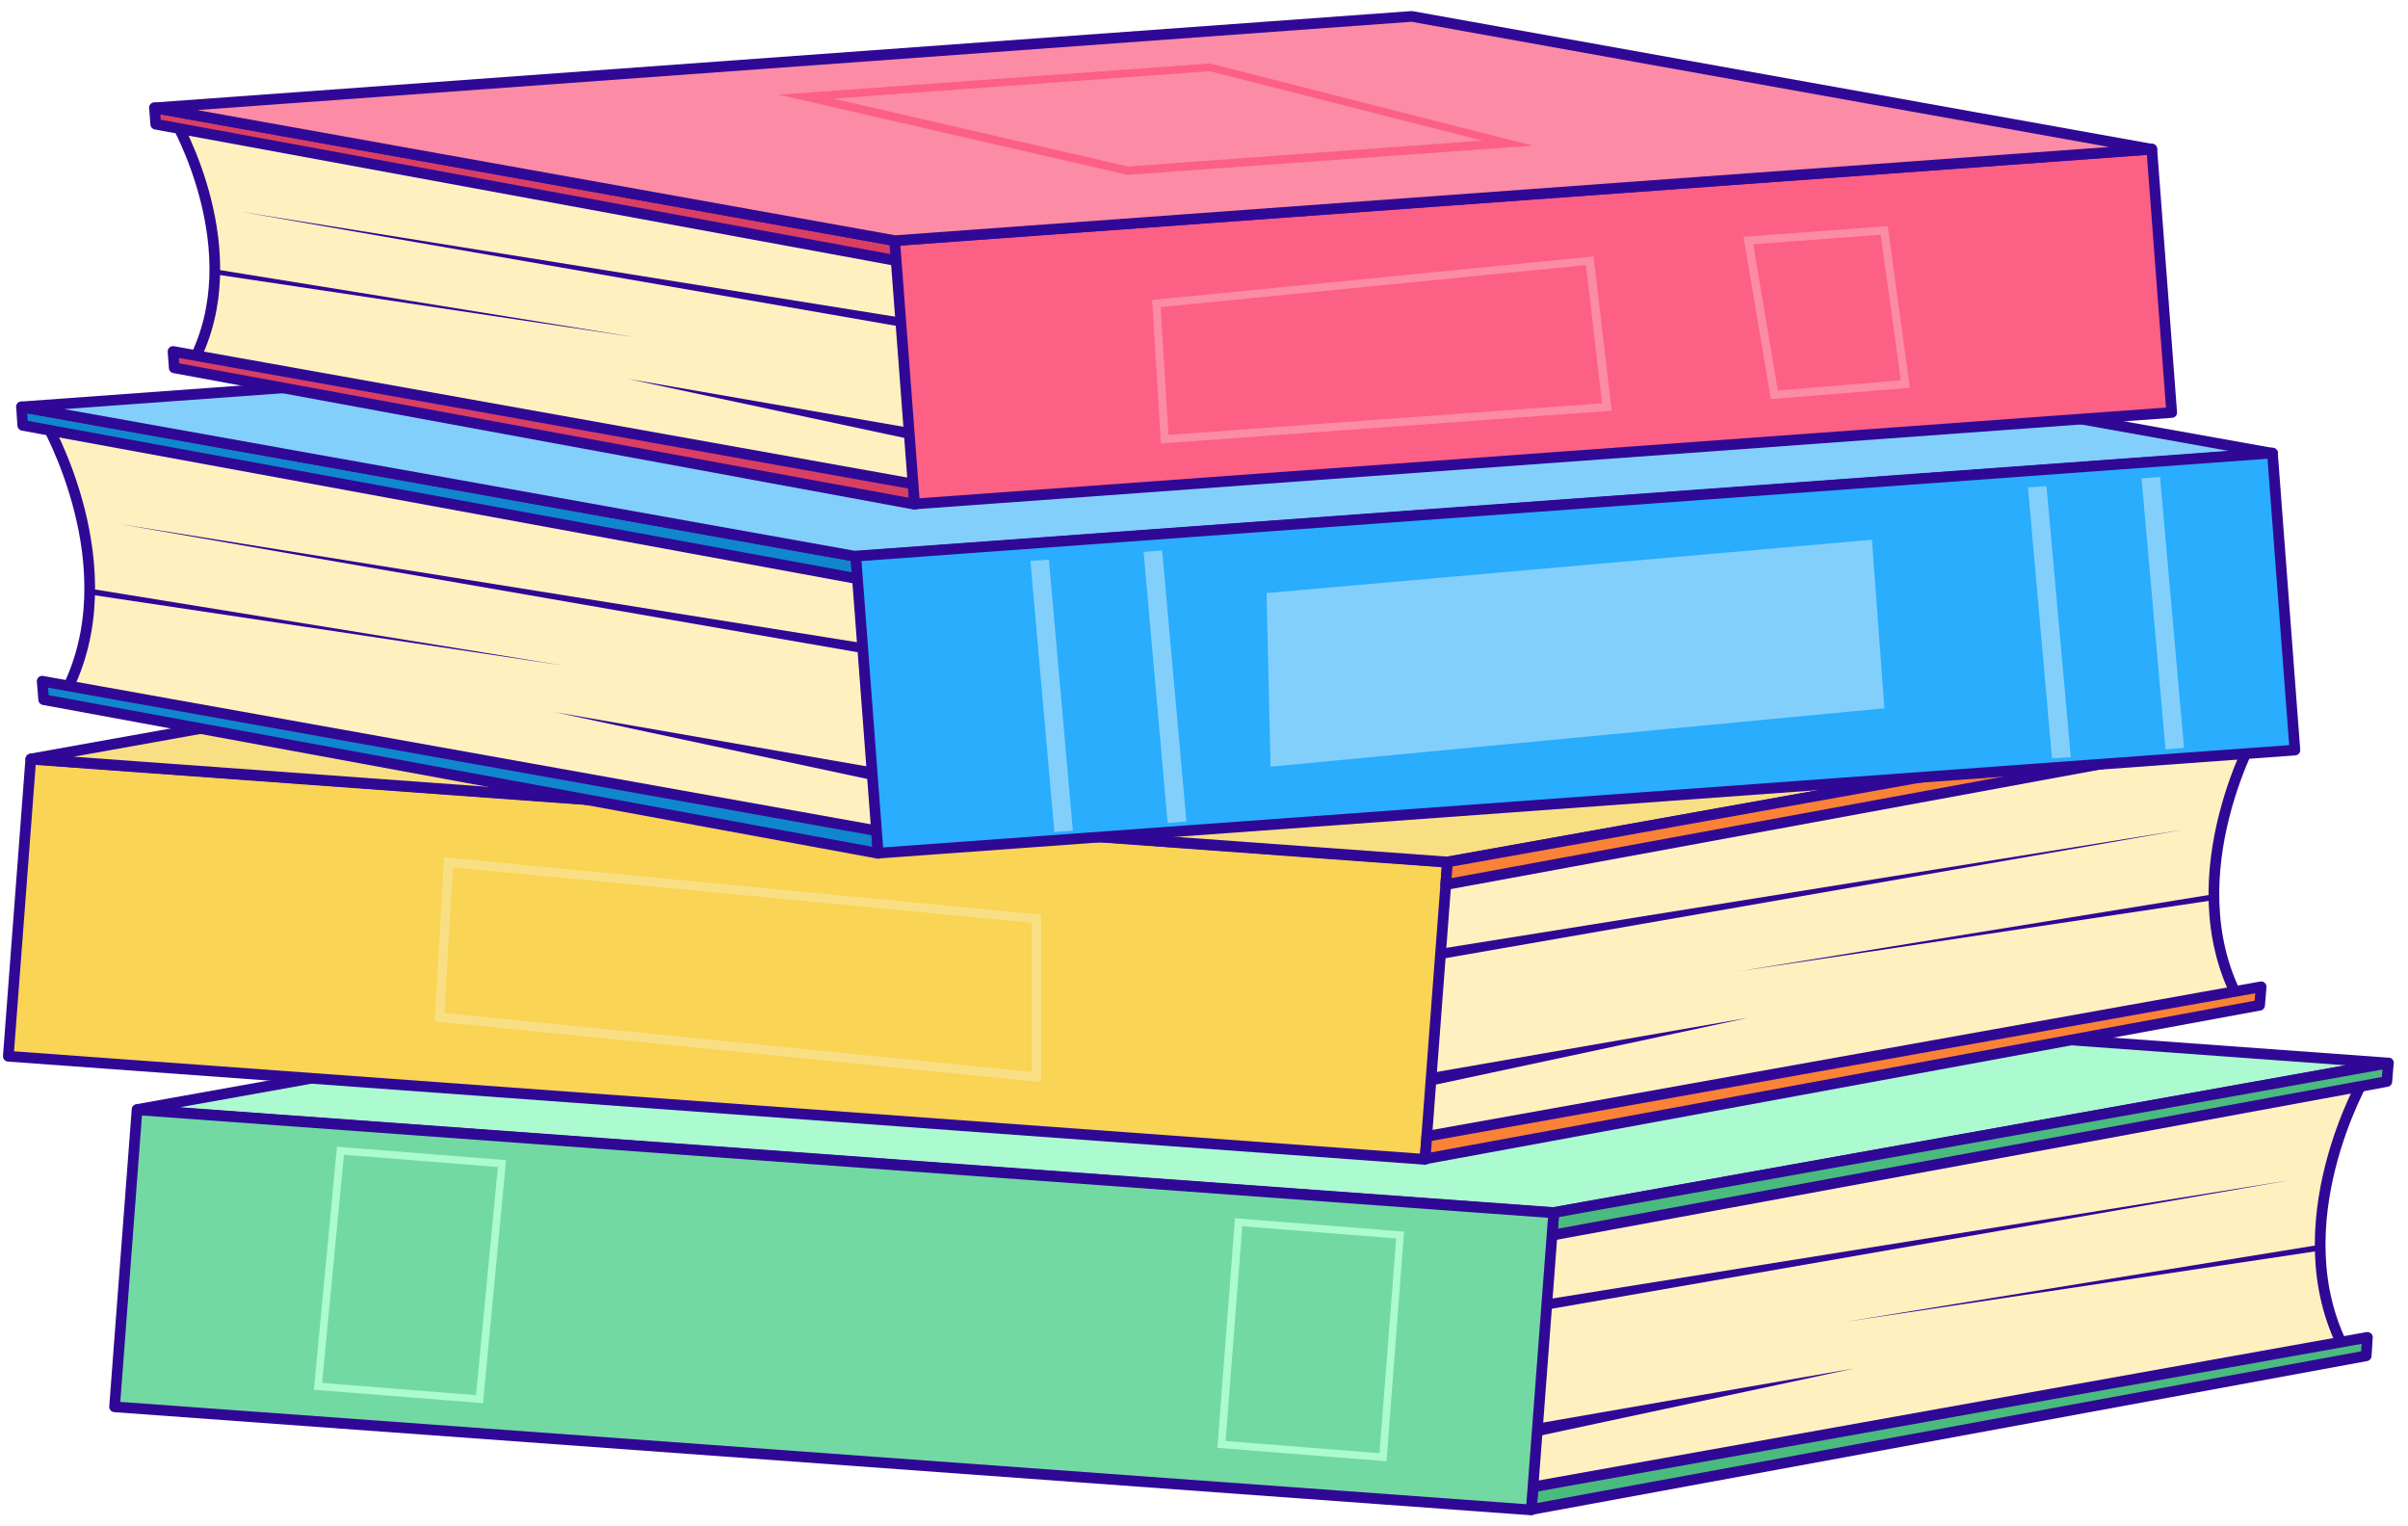 <svg width="131" height="83" viewBox="0 0 131 83" fill="none" xmlns="http://www.w3.org/2000/svg">
<path d="M128.676 58.581C128.676 58.581 124.002 66.585 127.553 73.405L82.695 81.651L83.835 66.633L128.676 58.581Z" fill="#FFF1BF" stroke="#300896" stroke-width="0.581" stroke-miterlimit="10" stroke-linecap="round" stroke-linejoin="round"/>
<path d="M84.525 65.97L7.455 60.363L6.233 76.52L83.304 82.127L84.525 65.97Z" fill="#889033"/>
<path d="M84.528 65.953L7.464 60.347L52.85 52.215L129.932 57.82L84.528 65.953Z" fill="#ACFAD0" stroke="#300896" stroke-width="0.581" stroke-miterlimit="10" stroke-linecap="round" stroke-linejoin="round"/>
<path d="M84.529 65.953L129.932 57.82L129.849 58.825L84.446 67.184L84.529 65.953Z" fill="#4ABA7E" stroke="#300896" stroke-width="0.581" stroke-miterlimit="10" stroke-linecap="round" stroke-linejoin="round"/>
<path d="M83.406 80.873L128.792 72.741L128.726 73.745L83.306 82.105L83.406 80.873Z" fill="#4ABA7E" stroke="#300896" stroke-width="0.581" stroke-miterlimit="10" stroke-linecap="round" stroke-linejoin="round"/>
<path d="M70.275 61.919H70.242L45.418 60.104L65.171 55.066H65.221L91.63 56.994L70.275 61.919ZM48.506 59.829L70.225 61.417L88.294 57.253L65.221 55.568L48.506 59.829Z" fill="#F9D455"/>
<path d="M84.198 70.667L124.613 64.187L84.132 71.234L84.198 70.667Z" fill="#300896"/>
<path d="M83.669 77.423L100.896 74.426L83.636 78.119L83.669 77.423Z" fill="#300896"/>
<path d="M126.215 67.702L100.367 71.898L126.215 68.026V67.702Z" fill="#300896"/>
<path d="M84.525 65.97L7.455 60.363L6.233 76.52L83.304 82.127L84.525 65.97Z" fill="#73D9A2" stroke="#300896" stroke-width="0.581" stroke-miterlimit="10" stroke-linecap="round" stroke-linejoin="round"/>
<path d="M75.428 79.48L66.228 78.751L67.186 66.261L76.385 66.99L75.428 79.48ZM66.674 78.379L75.048 79.043L75.956 67.362L67.582 66.698L66.674 78.379Z" fill="#ACFAD0"/>
<path d="M26.276 76.321L17.076 75.592L18.331 62.372L27.531 63.102L26.276 76.321ZM17.522 75.219L25.896 75.884L27.085 63.474L18.711 62.81L17.522 75.219Z" fill="#ACFAD0"/>
<path d="M122.895 39.514C122.895 39.514 118.221 47.517 121.772 54.337L76.914 62.583L78.054 47.565L122.895 39.514Z" fill="#FFF1BF" stroke="#300896" stroke-width="0.581" stroke-miterlimit="10" stroke-linecap="round" stroke-linejoin="round"/>
<path d="M78.744 46.902L1.674 41.295L0.452 57.452L77.523 63.059L78.744 46.902Z" fill="#F9D455" stroke="#300896" stroke-width="0.581" stroke-miterlimit="10" stroke-linecap="round" stroke-linejoin="round"/>
<path d="M78.748 46.885L1.683 41.279L47.07 33.147L124.134 38.752L78.748 46.885Z" fill="#F9DF84" stroke="#300896" stroke-width="0.581" stroke-miterlimit="10" stroke-linecap="round" stroke-linejoin="round"/>
<path d="M78.748 46.885L124.134 38.752L124.068 39.757L78.648 48.116L78.748 46.885Z" fill="#F98237" stroke="#300896" stroke-width="0.581" stroke-miterlimit="10" stroke-linecap="round" stroke-linejoin="round"/>
<path d="M77.624 61.806L123.011 53.673L122.928 54.677L77.525 63.037L77.624 61.806Z" fill="#F98237" stroke="#300896" stroke-width="0.581" stroke-miterlimit="10" stroke-linecap="round" stroke-linejoin="round"/>
<path d="M64.494 42.851H64.461L39.654 41.053L59.407 36.014H59.456L85.866 37.942L64.494 42.851ZM42.726 40.761L64.444 42.349L82.513 38.185L59.423 36.5L42.726 40.761Z" fill="#F18545"/>
<path d="M78.401 51.599L118.833 45.119L78.352 52.166L78.401 51.599Z" fill="#300896"/>
<path d="M77.872 58.355L95.115 55.358L77.839 59.051L77.872 58.355Z" fill="#300896"/>
<path d="M120.435 48.635L94.587 52.831L120.435 48.959V48.635Z" fill="#300896"/>
<path d="M56.632 58.857L23.649 55.552L24.161 46.626L24.426 46.658L56.632 49.752V58.857ZM24.178 55.099L56.12 58.306V50.19L24.64 47.176L24.178 55.099Z" fill="#F9DF84"/>
<path d="M2.426 22.876C2.426 22.876 7.1 30.879 3.549 37.699L48.407 45.945L47.268 30.927L2.426 22.876Z" fill="#FFF1BF" stroke="#300896" stroke-width="0.581" stroke-miterlimit="10" stroke-linecap="round" stroke-linejoin="round"/>
<path d="M46.557 30.263L1.171 22.13L1.237 23.135L46.657 31.478L46.557 30.263Z" fill="#1086CC" stroke="#300896" stroke-width="0.581" stroke-miterlimit="10" stroke-linecap="round" stroke-linejoin="round"/>
<path d="M47.681 45.184L2.294 37.051L2.377 38.056L47.78 46.415L47.681 45.184Z" fill="#1086CC" stroke="#300896" stroke-width="0.581" stroke-miterlimit="10" stroke-linecap="round" stroke-linejoin="round"/>
<path d="M46.557 30.263L123.639 24.658L78.236 16.525L1.171 22.131L46.557 30.263Z" fill="#83CFFC" stroke="#300896" stroke-width="0.581" stroke-miterlimit="10" stroke-linecap="round" stroke-linejoin="round"/>
<path d="M47.776 46.405L124.847 40.798L123.625 24.641L46.555 30.248L47.776 46.405Z" fill="#29ADFC" stroke="#300896" stroke-width="0.581" stroke-miterlimit="10" stroke-linecap="round" stroke-linejoin="round"/>
<path d="M60.828 26.213L39.472 21.288L65.931 19.36L65.964 19.376L85.684 24.398L60.828 26.213ZM42.792 21.563L60.861 25.727L82.579 24.139L65.865 19.878L42.792 21.563Z" fill="#A089E4"/>
<path d="M46.905 34.977L6.473 28.497L46.954 35.528L46.905 34.977Z" fill="#300896"/>
<path d="M47.433 41.733L30.19 38.736L47.466 42.43L47.433 41.733Z" fill="#300896"/>
<path d="M4.87 32.013L30.718 36.209L4.87 32.337V32.013Z" fill="#300896"/>
<path d="M68.904 32.256L101.837 29.356L102.515 38.525L69.119 41.701L68.904 32.256Z" fill="#83CFFC"/>
<path d="M111.631 41.247L110.327 26.505L111.334 26.44L112.655 41.182L111.631 41.247Z" fill="#83CFFC"/>
<path d="M117.808 40.761L116.504 26.019L117.511 25.938L118.816 40.68L117.808 40.761Z" fill="#83CFFC"/>
<path d="M57.359 45.248L56.054 30.506L57.062 30.441L58.367 45.184L57.359 45.248Z" fill="#83CFFC"/>
<path d="M63.52 44.763L62.215 30.02L63.223 29.939L64.544 44.681L63.52 44.763Z" fill="#83CFFC"/>
<path d="M9.511 6.546C9.511 6.546 13.657 13.658 10.502 19.7L50.306 27.023L49.299 13.69L9.511 6.546Z" fill="#FFF1BF" stroke="#300896" stroke-width="0.581" stroke-miterlimit="10" stroke-linecap="round" stroke-linejoin="round"/>
<path d="M49.755 27.413L118.145 22.437L117.062 8.106L48.671 13.082L49.755 27.413Z" fill="#5D91B7"/>
<path d="M48.688 13.091L117.065 8.117L76.799 0.892L8.405 5.865L48.688 13.091Z" fill="#ABD3F1"/>
<path d="M48.688 13.091L8.405 5.865L8.471 6.756L48.771 14.176L48.688 13.091Z" fill="#D93F62" stroke="#300896" stroke-width="0.581" stroke-miterlimit="10" stroke-linecap="round" stroke-linejoin="round"/>
<path d="M49.679 26.326L9.413 19.117L9.479 20.008L49.762 27.428L49.679 26.326Z" fill="#416F89"/>
<path d="M49.679 26.326L9.413 19.117L9.479 20.008L49.762 27.428L49.679 26.326Z" fill="#D93F62" stroke="#300896" stroke-width="0.581" stroke-miterlimit="10" stroke-linecap="round" stroke-linejoin="round"/>
<path d="M48.985 17.27L13.112 11.519L49.035 17.773L48.985 17.27Z" fill="#300896"/>
<path d="M49.448 23.265L34.154 20.608L49.481 23.88L49.448 23.265Z" fill="#300896"/>
<path d="M11.692 14.646L34.633 18.356L11.692 14.921V14.646Z" fill="#300896"/>
<path d="M49.755 27.413L118.145 22.437L117.062 8.106L48.671 13.082L49.755 27.413Z" fill="#FC6084" stroke="#300896" stroke-width="0.581" stroke-miterlimit="10" stroke-linecap="round" stroke-linejoin="round"/>
<path d="M63.156 24.123L62.677 16.314L86.692 13.949L87.683 22.341L63.156 24.123ZM63.14 16.703L63.569 23.653L87.154 21.936L86.279 14.419L63.14 16.703Z" fill="#FC8BA5"/>
<path d="M96.337 21.709L94.851 12.88L102.696 12.297L103.902 21.094L96.337 21.709ZM95.379 13.285L96.717 21.239L103.406 20.689L102.316 12.767L95.379 13.285Z" fill="#FC8BA5"/>
<path d="M48.688 13.091L117.065 8.117L76.799 0.892L8.405 5.865L48.688 13.091Z" fill="#FC8BA5" stroke="#300896" stroke-width="0.581" stroke-miterlimit="10" stroke-linecap="round" stroke-linejoin="round"/>
<path d="M61.34 9.51L42.379 5.152L65.849 3.451L65.882 3.468L83.372 7.923L61.34 9.51ZM45.336 5.363L61.373 9.057L80.647 7.647L65.816 3.873L45.336 5.363Z" fill="#FC6084"/>
</svg>
